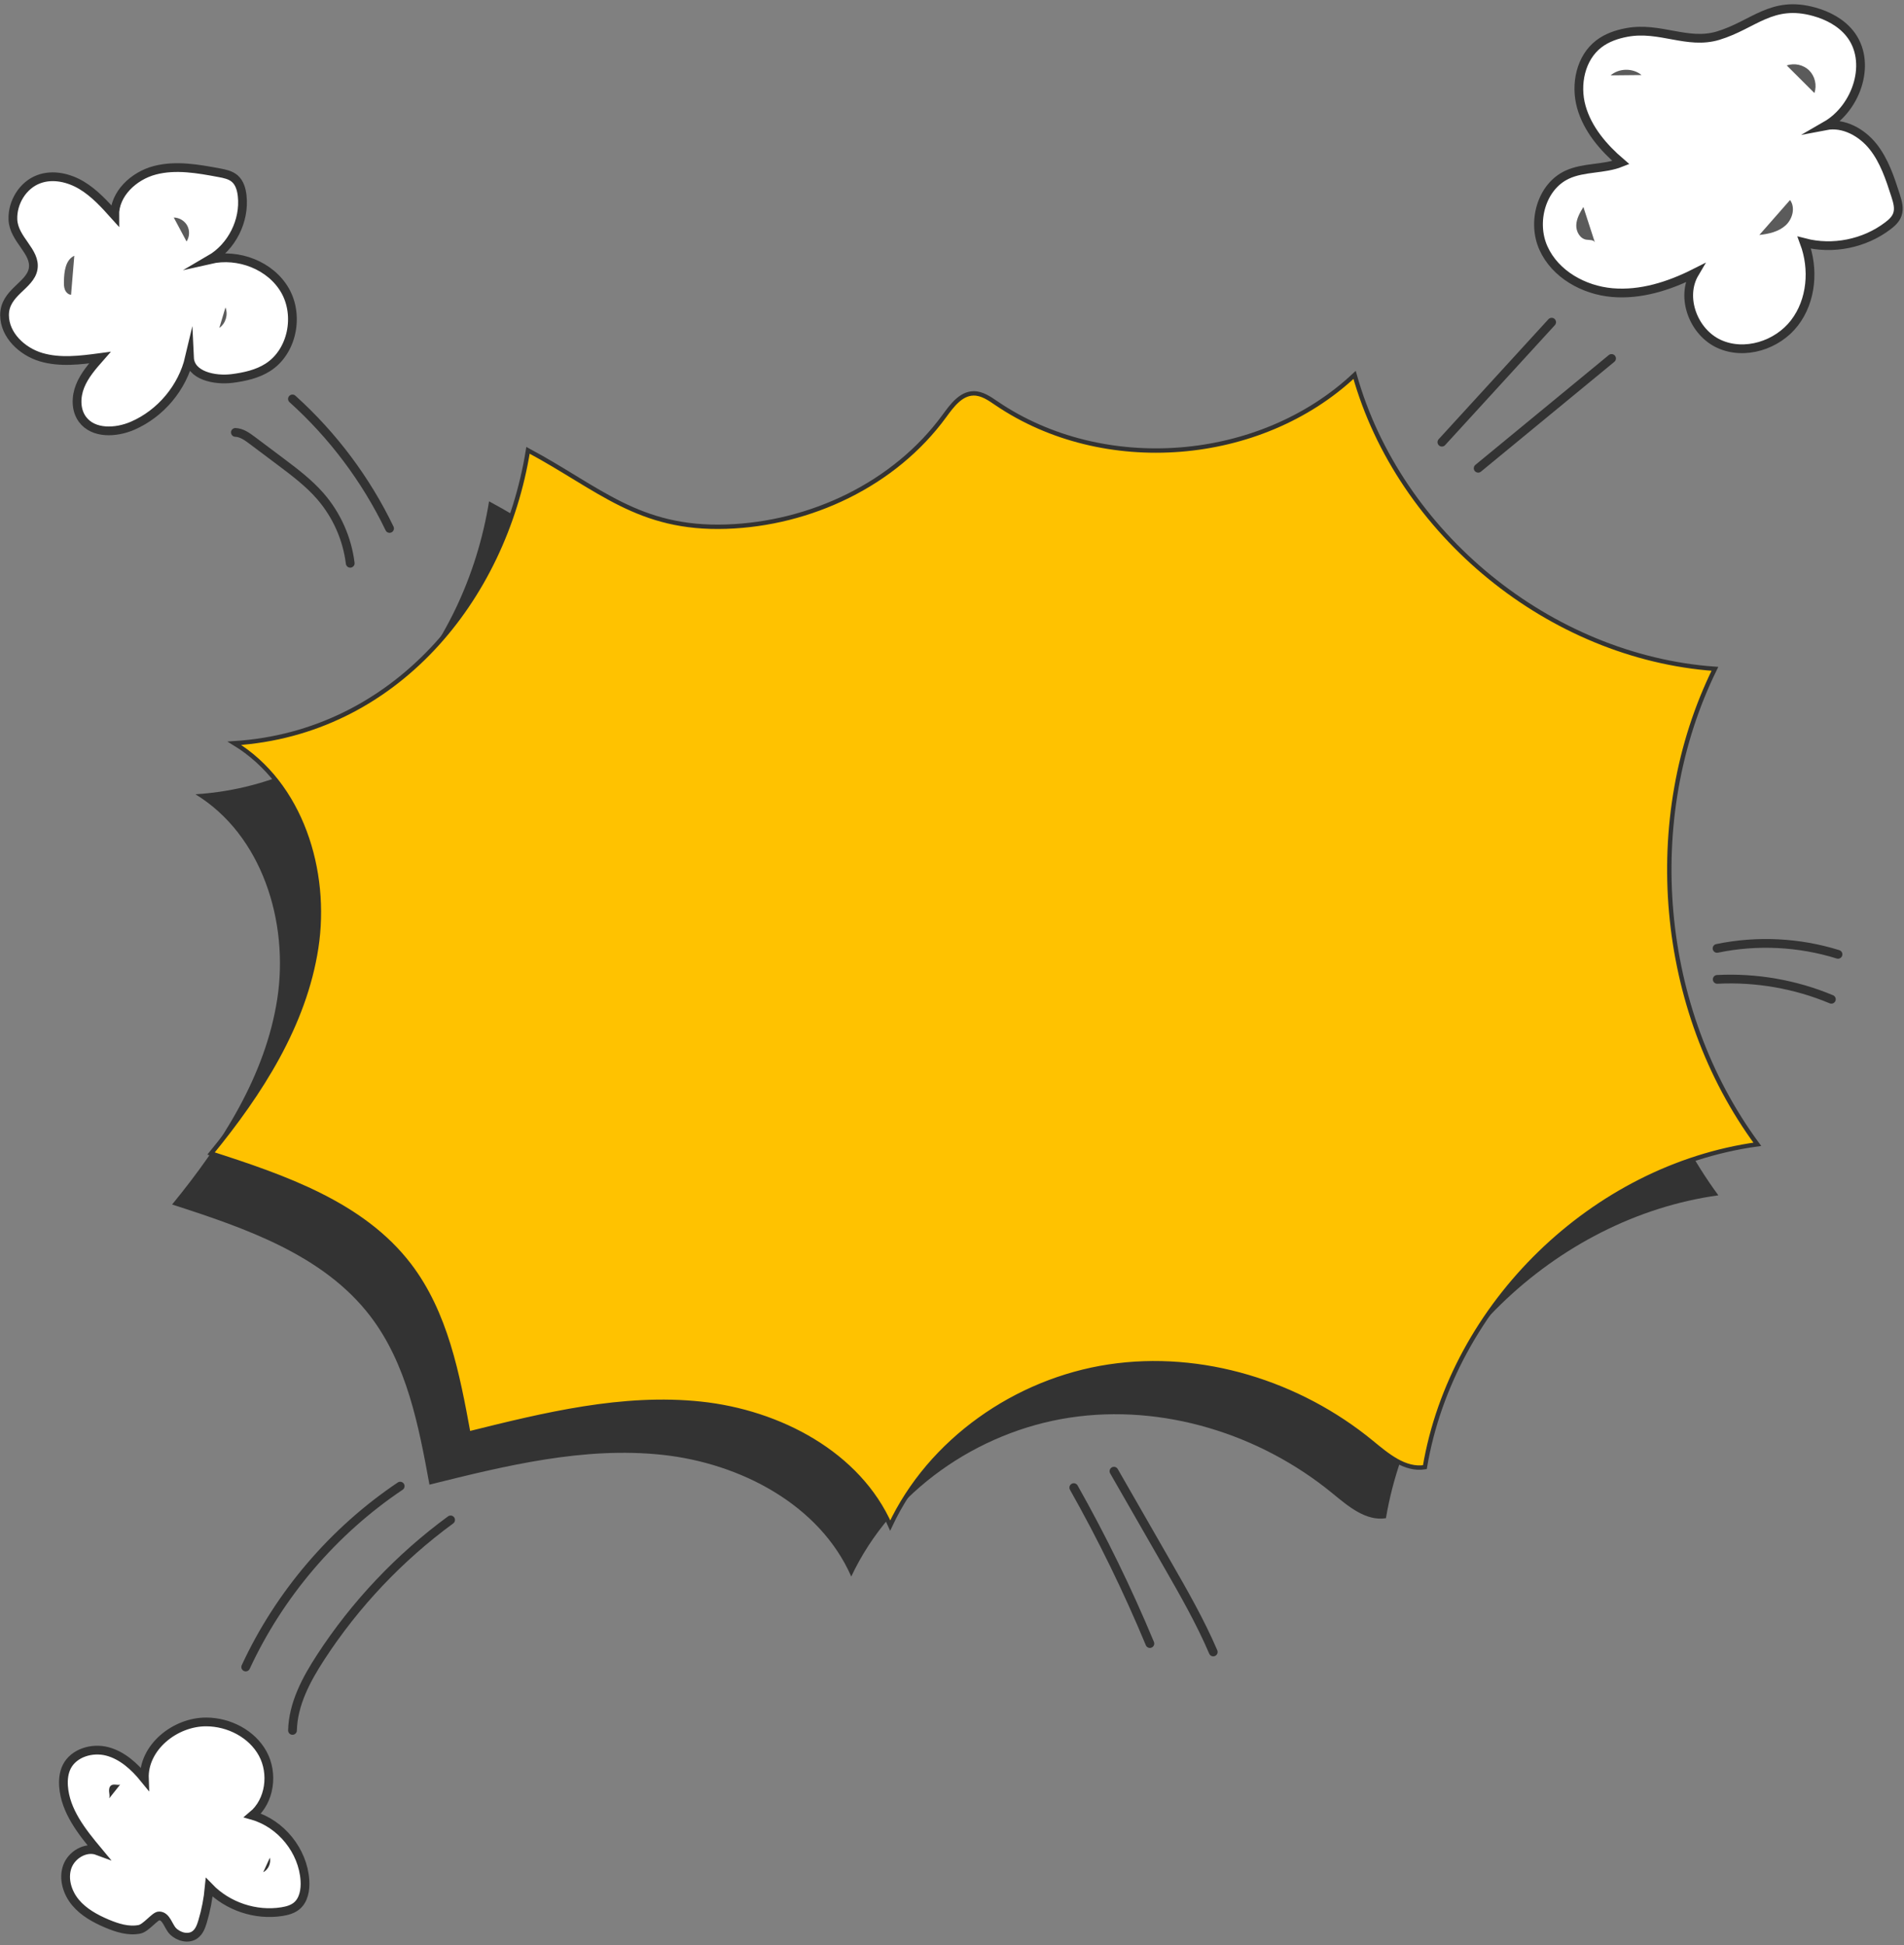 <?xml version="1.0" encoding="UTF-8"?>
<!DOCTYPE svg PUBLIC '-//W3C//DTD SVG 1.0//EN'
          'http://www.w3.org/TR/2001/REC-SVG-20010904/DTD/svg10.dtd'>
<svg height="444.5" preserveAspectRatio="xMidYMid meet" version="1.0" viewBox="29.2 34.8 435.1 444.5" width="435.1" xmlns="http://www.w3.org/2000/svg" xmlns:xlink="http://www.w3.org/1999/xlink" zoomAndPan="magnify"
><rect x="29.2" y="34.8" width="435.1" height="444.5" fill="#808080" stroke="none"/><g id="change1_1"
  ><path d="M236.13,141.5c1.71-2.34,3.71-5.07,6.61-5.14c1.95-0.04,3.67,1.17,5.28,2.27 c24.45,16.61,60.29,13.76,81.83-6.49c10.19,36.34,44.69,64.48,82.34,67.17c-16.87,34.31-12.99,77.88,9.69,108.66 c-37.42,5.19-69.69,36.54-75.97,73.79c-4.57,0.73-8.61-2.72-12.19-5.66c-16.58-13.61-38.82-20.53-60.02-17.33 c-21.2,3.2-40.86,16.91-49.97,36.32c-7.23-16.44-25.38-25.92-43.24-27.82s-35.72,2.48-53.15,6.82 c-2.47-13.53-5.18-27.61-13.54-38.53c-10.7-13.97-28.51-20.09-45.27-25.49c11.27-13.78,21.32-29.38,24.03-46.98 c2.71-17.6-3.5-37.5-18.7-46.77c36.7-2.35,61.58-32.75,67.1-66.95c16.25,8.71,25.25,18.12,45.31,17.45 C205.49,166.18,224.7,157.17,236.13,141.5z" fill="#333"
  /></g
  ><g id="change2_1"
  ><path d="M245.03,129.84c1.71-2.34,3.71-5.07,6.61-5.14c1.95-0.04,3.67,1.17,5.28,2.27 c24.45,16.61,60.29,13.76,81.83-6.49c10.19,36.34,44.69,64.48,82.34,67.17c-16.87,34.31-12.99,77.88,9.69,108.66 c-37.42,5.19-69.69,36.54-75.97,73.79c-4.57,0.73-8.61-2.72-12.19-5.66c-16.58-13.61-38.82-20.53-60.02-17.33 c-21.2,3.2-40.86,16.91-49.97,36.32c-7.23-16.44-25.38-25.92-43.24-27.82c-17.86-1.9-35.72,2.48-53.15,6.82 c-2.47-13.53-5.18-27.61-13.54-38.53c-10.7-13.97-28.51-20.09-45.27-25.49c11.27-13.78,21.32-29.38,24.03-46.98 c2.71-17.6-3.5-37.5-18.7-46.77c36.7-2.35,61.58-32.75,67.1-66.95c16.25,8.71,25.25,18.12,45.31,17.45 C214.38,154.52,233.6,145.51,245.03,129.84z" fill="#ffc200" stroke="#333" stroke-miterlimit="10"
  /></g
  ><g id="change3_1"
  ><path d="M443.83,37.5c3.08,0.86,6.04,2.43,8.05,4.91c5.2,6.42,1.72,17-5.44,21.12c4.05-0.78,8.2,1.52,10.78,4.75 c2.57,3.23,3.89,7.25,5.15,11.18c0.46,1.42,0.91,2.96,0.41,4.37c-0.38,1.09-1.28,1.91-2.2,2.6c-5.34,4.06-12.57,5.51-19.06,3.82 c2.24,6.03,1.68,13.25-2.25,18.35c-3.92,5.1-11.37,7.47-17.22,4.8c-5.85-2.67-8.88-10.63-5.6-16.17 c-5.84,2.94-12.32,5.01-18.83,4.44c-6.51-0.57-13.01-4.19-15.7-10.14c-2.7-5.95-0.51-14.07,5.42-16.81 c3.82-1.77,8.36-1.2,12.27-2.76c-4.02-3.44-7.63-7.66-9.05-12.75s-0.18-11.19,4.03-14.4c1.85-1.41,4.11-2.18,6.4-2.6 c7.54-1.39,13.82,2.84,20.82,0.74C429.99,40.48,434.07,34.76,443.83,37.5z" fill="#fff" stroke="#333" stroke-linecap="round" stroke-miterlimit="10" stroke-width="2"
  /></g
  ><path d="M358.7,135.85c8.36-9.14,16.72-18.28,25.08-27.42" fill="none" stroke="#333" stroke-linecap="round" stroke-miterlimit="10" stroke-width="2"
  /><path d="M366.99,141.81c10.16-8.36,20.32-16.73,30.48-25.09" fill="none" stroke="#333" stroke-linecap="round" stroke-miterlimit="10" stroke-width="2"
  /><g id="change3_2"
  ><path d="M32.15,84.95c-0.14-3.9,2.27-7.87,5.94-9.21c3.2-1.18,6.87-0.33,9.79,1.43c2.92,1.76,5.25,4.34,7.53,6.88 c-0.07-4.96,4.36-9.07,9.16-10.33c4.8-1.26,9.87-0.35,14.74,0.56c1.25,0.23,2.55,0.5,3.52,1.32c1.11,0.95,1.55,2.48,1.71,3.94 c0.63,5.72-2.37,11.68-7.34,14.57c6.46-1.48,13.85,1.33,17.14,7.08c3.29,5.75,1.65,14.01-3.94,17.57c-2.4,1.53-5.27,2.16-8.09,2.53 c-4.07,0.53-9.62-0.65-9.81-4.75c-1.6,6.82-6.56,12.76-12.98,15.55c-3.82,1.66-8.99,1.9-11.47-1.45c-1.58-2.13-1.53-5.14-0.54-7.61 c0.99-2.47,2.78-4.52,4.53-6.51c-4.49,0.6-9.14,1.19-13.47-0.1c-4.34-1.3-8.29-5.03-8.33-9.56c-0.04-5.25,5.84-6.73,6.53-10.58 C37.48,92.26,32.32,89.55,32.15,84.95z" fill="#fff" stroke="#333" stroke-linecap="round" stroke-miterlimit="10" stroke-width="2"
  /></g
  ><path d="M82.99,133.62c1.44,0.05,2.68,0.95,3.83,1.81c2.14,1.6,4.27,3.21,6.41,4.81c3.24,2.44,6.52,4.9,9.18,7.96 c3.72,4.28,6.13,9.69,6.82,15.33" fill="none" stroke="#333" stroke-linecap="round" stroke-miterlimit="10" stroke-width="2"
  /><path d="M96.03,125.97c9.22,8.3,16.81,18.42,22.19,29.6" fill="none" stroke="#333" stroke-linecap="round" stroke-miterlimit="10" stroke-width="2"
  /><g id="change3_3"
  ><path d="M61.08,475.71c-2.5,0.5-5.08-0.31-7.43-1.3c-2.69-1.14-5.33-2.59-7.2-4.83c-1.87-2.24-2.84-5.4-1.88-8.15 c0.97-2.75,4.22-4.69,6.95-3.67c-3.62-4.35-7.41-9.11-7.8-14.76c-0.11-1.51,0.06-3.08,0.73-4.43c1.6-3.19,5.8-4.42,9.25-3.52 c3.45,0.9,6.24,3.46,8.49,6.23c-0.27-7.14,7-12.99,14.15-12.96c5.17,0.02,10.42,2.7,12.9,7.24c2.47,4.54,1.65,10.83-2.33,14.13 c6.52,1.86,11.54,8.09,11.97,14.85c0.14,2.13-0.26,4.5-1.91,5.85c-0.94,0.76-2.15,1.09-3.34,1.28c-6,0.96-12.4-1.18-16.62-5.55 c-0.25,2.64-0.75,5.25-1.51,7.79c-0.34,1.14-0.78,2.34-1.74,3.04c-1.5,1.1-3.74,0.5-5.05-0.82c-1.05-1.06-1.5-3.49-3.15-3.48 C64.63,472.62,62.59,475.41,61.08,475.71z" fill="#fff" stroke="#333" stroke-linecap="round" stroke-miterlimit="10" stroke-width="2"
  /></g
  ><path d="M120.65,374.43c-15.23,10.23-27.59,24.7-35.3,41.34" fill="none" stroke="#333" stroke-linecap="round" stroke-miterlimit="10" stroke-width="2"
  /><path d="M132.17,382.15c-11.67,8.56-21.78,19.23-29.67,31.36c-3.31,5.08-6.31,10.69-6.46,16.75" fill="none" stroke="#333" stroke-linecap="round" stroke-miterlimit="10" stroke-width="2"
  /><path d="M274.58,374.77c6.5,11.52,12.31,23.43,17.39,35.64" fill="none" stroke="#333" stroke-linecap="round" stroke-miterlimit="10" stroke-width="2"
  /><path d="M283.76,371.02c4.04,7.05,8.09,14.09,12.13,21.14c3.78,6.59,7.57,13.19,10.56,20.17" fill="none" stroke="#333" stroke-linecap="round" stroke-miterlimit="10" stroke-width="2"
  /><path d="M421.58,251.54c9.13-1.9,18.74-1.42,27.64,1.36" fill="none" stroke="#333" stroke-linecap="round" stroke-miterlimit="10" stroke-width="2"
  /><path d="M421.62,258.62c8.89-0.45,17.87,1.11,26.08,4.55" fill="none" stroke="#333" stroke-linecap="round" stroke-miterlimit="10" stroke-width="2"
  /><g id="change4_1"
  ><path d="M46.18,93.25c-2.01,0.93-2.33,3.61-2.37,5.82c-0.01,0.65-0.02,1.31,0.22,1.92s0.77,1.14,1.41,1.17" fill="#5b5b5b"
  /></g
  ><g id="change4_2"
  ><path d="M68.91,84.51c1.26,0.01,2.5,0.76,3.09,1.87s0.53,2.55-0.17,3.61" fill="#5b5b5b"
  /></g
  ><g id="change4_3"
  ><path d="M80.72,105.06c0.66,1.63,0.05,3.68-1.4,4.68" fill="#5b5b5b"
  /></g
  ><g id="change4_4"
  ><path d="M391.03,82.1c-0.77,1.28-1.56,2.63-1.62,4.13c-0.07,1.49,0.86,3.15,2.34,3.35c0.71,0.1,1.66-0.02,1.92,0.65" fill="#5b5b5b"
  /></g
  ><g id="change4_5"
  ><path d="M397.26,52.02c1.94-1.67,5.09-1.7,7.07-0.07" fill="#5b5b5b"
  /></g
  ><g id="change4_6"
  ><path d="M437.51,49.76c1.75-0.62,3.83-0.15,5.14,1.16c1.31,1.31,1.79,3.39,1.17,5.14" fill="#5b5b5b"
  /></g
  ><g id="change4_7"
  ><path d="M438.26,80.51c1.27,1.74,0.57,4.37-1.03,5.81c-1.6,1.44-3.83,1.95-5.98,2.17" fill="#5b5b5b"
  /></g
  ><g id="change1_2"
  ><path d="M56.65,442.65c-0.68,0.16-1.49-0.23-2.06,0.18c-0.42,0.3-0.5,0.89-0.46,1.41c0.05,0.52,0.18,1.05,0.03,1.54" fill="#333"
  /></g
  ><g id="change1_3"
  ><path d="M90.87,459.34c0.3,1.28-0.35,2.72-1.52,3.33" fill="#333"
  /></g
></svg
>
